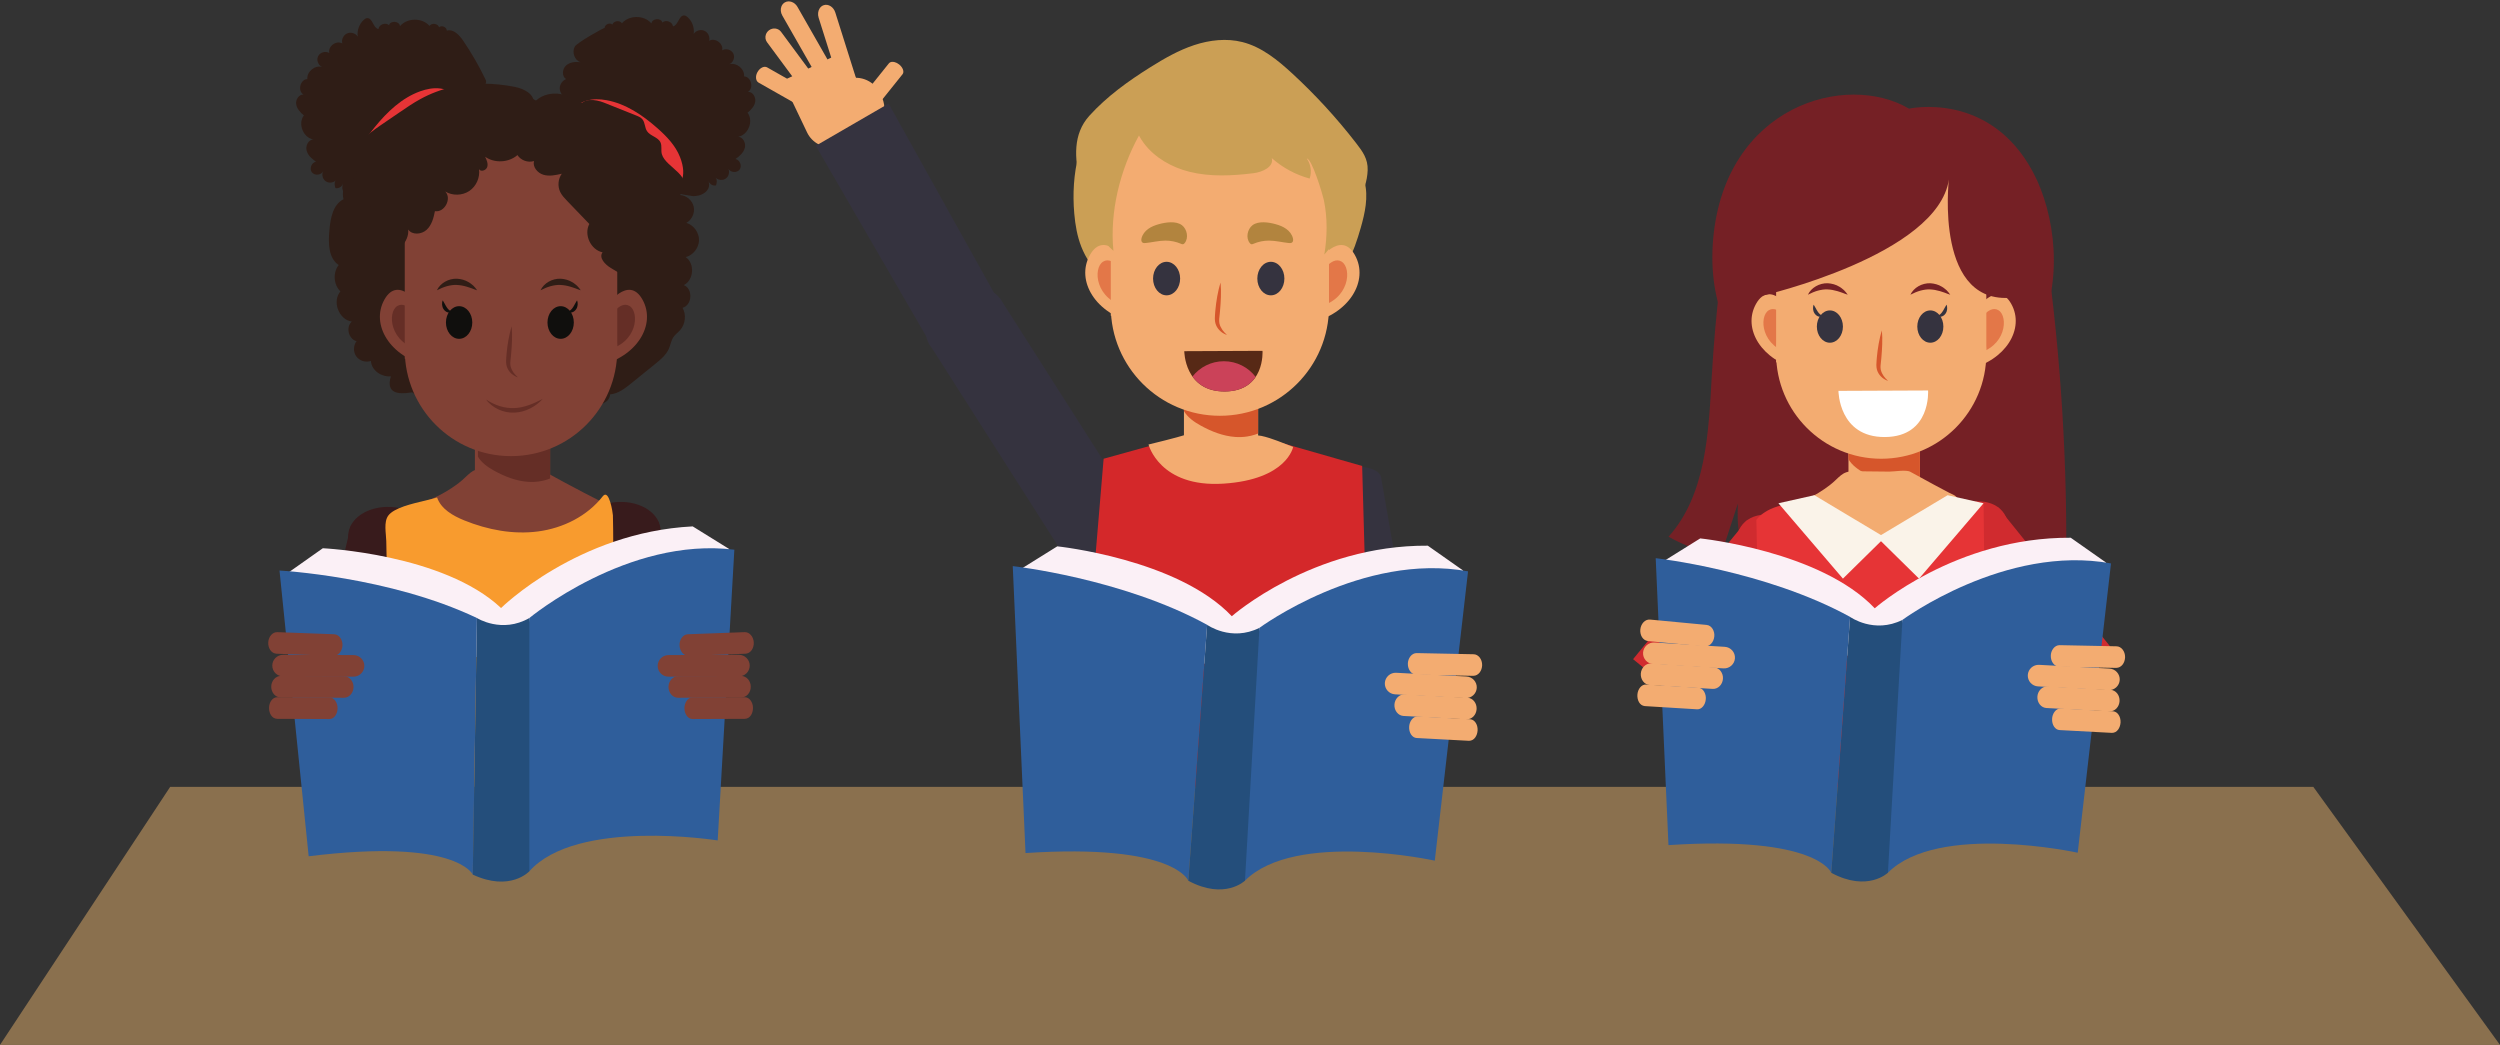 <?xml version="1.0" encoding="UTF-8"?><svg xmlns="http://www.w3.org/2000/svg" xmlns:xlink="http://www.w3.org/1999/xlink" height="1579.0" preserveAspectRatio="xMidYMid meet" version="1.0" viewBox="0.0 -2.1 3777.9 1579.0" width="3777.9" zoomAndPan="magnify"><rect x="0.0" y="-2.1" width="3777.9" height="1579.0" fill="#333333" stroke="none"/><defs><clipPath id="a"><path d="M 0 1186 L 3777.879 1186 L 3777.879 1576.941 L 0 1576.941 Z M 0 1186"/></clipPath></defs><g><g><path d="M 507.387 270.512 C 503.418 274.441 496.559 274.98 492.027 271.711 C 487.496 268.449 485.828 261.77 488.297 256.762 C 485.188 262.84 475.289 263.66 471.223 258.18 C 467.152 252.699 470.797 243.469 477.508 242.238 C 471.344 238.031 465.254 232.73 463.359 225.5 C 461.469 218.281 465.863 209.102 473.316 208.609 C 458 205.852 449.773 184.648 459.219 172.281 C 453.805 167.852 448.613 162.32 447.574 155.398 C 446.535 148.48 451.629 140.391 458.613 140.762 C 449.301 135.371 453.641 117.82 464.398 117.398 C 463.496 106.129 475.844 95.969 486.723 99.02 C 480.723 96.48 477.82 88.43 480.82 82.641 C 483.82 76.859 492.074 74.59 497.613 78.031 C 495.102 67.969 508.387 58.211 517.23 63.609 C 515.66 57.719 518.891 50.93 524.449 48.43 C 530.012 45.941 537.234 48.039 540.586 53.129 C 539.328 44.059 542.715 34.461 549.391 28.191 C 550.875 26.801 552.629 25.512 554.656 25.309 C 563.012 24.488 563.688 40.102 571.906 41.789 C 572.668 34.789 582.84 31.102 587.914 35.988 C 589.969 28.461 603.684 29.609 604.445 37.379 C 615.371 24.551 637.902 24.371 649.031 37.02 C 652.449 32.051 661.59 33.32 663.523 39.031 C 667.555 35.559 675.086 38.879 675.238 44.199 C 685.16 41.352 694.051 50.75 699.855 59.289 C 712.348 77.641 723.492 96.91 733.168 116.898 C 733.988 118.59 734.824 120.422 734.566 122.289 C 733.543 129.648 721.996 125.68 714.883 127.828 C 718.234 134.078 721.68 140.73 721.398 147.82 C 721.121 154.91 715.551 162.309 708.469 161.859 C 709.73 165.121 710.988 168.379 712.25 171.629 C 707.141 191.73 683.055 204.641 663.488 197.762 C 661.602 208.109 655.25 217.559 646.383 223.219 C 641.738 226.18 636.055 228.57 633.984 233.672 C 632.902 236.34 632.797 239.738 630.406 241.352 C 627.918 243.02 624.617 241.66 621.629 241.398 C 603.512 239.809 601.246 269.879 583.289 271.25 C 583.781 277.949 585.199 284.641 585.531 291.32 C 570.777 292.371 557.82 296.129 543.305 298.109 C 530.906 299.801 512.66 291.012 518.367 275.398 C 516.277 280.371 512.129 283.012 506.887 282.16 C 505.758 279.352 504.816 273.051 507.387 270.512" fill="#2f1d16"/></g><g><path d="M 539.602 239.012 C 543.48 220.578 554.527 204.52 566.41 189.91 C 585.02 167.051 607.234 145.801 634.977 135.852 C 644.645 132.371 655.023 130.34 665.219 131.621 C 688.344 134.52 706.992 155.102 711.254 178.012 C 715.512 200.93 707.012 224.988 692.215 243 C 677.414 261 656.898 273.52 635.445 282.629 C 595.051 299.77 526.227 302.5 539.602 239.012" fill="#e63436"/></g><g><path d="M 1081.5 266.469 C 1085.469 270.398 1092.328 270.93 1096.859 267.672 C 1101.391 264.41 1103.059 257.73 1100.59 252.719 C 1103.711 258.801 1113.602 259.621 1117.672 254.141 C 1121.738 248.66 1118.09 239.422 1111.379 238.199 C 1117.551 233.98 1123.641 228.68 1125.531 221.461 C 1127.422 214.23 1123.031 205.051 1115.57 204.559 C 1130.891 201.809 1139.121 180.602 1129.672 168.238 C 1135.09 163.801 1140.281 158.281 1141.32 151.359 C 1142.352 144.441 1137.262 136.352 1130.281 136.719 C 1139.59 131.328 1135.25 113.781 1124.488 113.352 C 1125.398 102.09 1113.051 91.93 1102.172 94.98 C 1108.172 92.441 1111.07 84.391 1108.07 78.602 C 1105.07 72.809 1096.82 70.539 1091.281 73.98 C 1093.789 63.93 1080.512 54.16 1071.66 59.57 C 1073.23 53.68 1070 46.891 1064.441 44.391 C 1058.879 41.898 1051.66 44 1048.301 49.09 C 1049.559 40.02 1046.18 30.422 1039.5 24.148 C 1038.02 22.75 1036.262 21.469 1034.23 21.27 C 1025.879 20.449 1025.199 36.059 1016.98 37.75 C 1016.219 30.738 1006.051 27.059 1000.98 31.949 C 998.922 24.41 985.211 25.57 984.445 33.34 C 973.523 20.512 950.988 20.328 939.859 32.98 C 936.441 28.012 927.301 29.27 925.367 34.988 C 921.34 31.512 913.812 34.828 913.652 40.148 C 913.688 39.012 871.52 62.5 868.461 68.48 C 864.121 76.961 868.23 89.172 877.355 91.922 C 869.586 90.852 860.926 91.719 855.199 97.09 C 849.477 102.449 848.816 113.289 855.453 117.469 C 849.914 119.59 845.934 125.27 845.84 131.199 C 845.742 137.129 849.539 142.941 855.008 145.23 C 848.816 149.98 843.441 156.352 841.836 163.98 C 840.23 171.621 843.277 180.551 850.242 184.059 C 853.273 185.59 856.973 186.148 859.164 188.75 C 861.891 191.98 861.055 196.809 862.09 200.91 C 863.609 206.941 869.387 211.199 875.473 212.5 C 881.555 213.789 887.895 212.602 893.863 210.852 C 896.289 210.141 898.824 209.328 901.297 209.879 C 906.441 211 909.629 216.719 914.594 218.52 C 922.004 221.211 928.98 218.328 936.137 219.898 C 953.012 223.578 946.387 229.539 958.523 237.199 C 967.914 243.121 974.492 238.82 984.496 248.281 C 991.641 255.031 993.906 266.309 1005.602 267.211 C 1005.109 273.91 1003.691 280.602 1003.359 287.281 C 1018.109 288.328 1031.07 292.09 1045.59 294.07 C 1057.98 295.762 1076.23 286.969 1070.52 271.352 C 1072.609 276.328 1076.762 278.969 1082.012 278.121 C 1083.129 275.301 1084.07 269.012 1081.5 266.469" fill="#2f1d16"/></g><g><path d="M 1027.621 235.289 C 1020.75 217.762 1007.199 203.73 993.062 191.301 C 970.934 171.828 945.512 154.539 916.508 149.301 C 906.398 147.48 895.824 147.18 885.98 150.129 C 863.656 156.809 848.664 180.199 848.246 203.5 C 847.832 226.801 860.195 249.129 877.766 264.441 C 895.332 279.75 917.637 288.711 940.301 294.141 C 982.973 304.379 1051.301 295.699 1027.621 235.289" fill="#e63436"/></g><g><path d="M 560.453 543.32 C 552.699 546.109 543.262 543.191 538.43 536.512 C 533.598 529.84 533.777 519.961 538.855 513.469 C 526.676 510.551 522.172 492.039 531.645 483.852 C 512.016 481.078 501.52 453.281 514.41 438.219 C 503.965 428.051 502.785 409.82 511.844 398.398 C 496.113 387.879 496.051 365.211 497.703 346.359 C 499.289 328.281 502.852 307.121 519.062 298.949 C 516.543 288.34 519.297 276.609 526.273 268.23 C 529.461 264.398 533.566 261.059 535.141 256.328 C 536.75 251.488 535.355 246.23 535.09 241.141 C 533.898 218.078 555.148 200.891 574.211 187.859 C 584.254 181 594.297 174.141 604.336 167.281 C 614.332 160.449 624.344 153.609 634.953 147.781 C 650.297 139.34 666.832 133.07 683.91 129.199 C 714.652 122.238 746.848 123.148 777.789 129.148 C 791.535 131.809 808.484 140.281 806.098 154.078 C 823.141 132.238 862.629 135.141 876.301 159.23 C 879.82 145.68 899.629 147.781 912.625 152.961 C 917.629 154.961 922.633 156.961 927.637 158.961 C 938.824 163.422 950.012 167.891 961.199 172.359 C 964.707 173.762 968.367 175.27 970.777 178.18 C 974.883 183.129 974.191 190.66 977.715 196.051 C 982.656 203.59 994.441 204.949 998.156 213.172 C 1000.621 218.609 998.523 225.109 1000.16 230.859 C 1006.219 252.148 1051.379 263.699 1027.73 292.609 C 1037.352 293.199 1046.148 300.68 1048.27 310.078 C 1050.391 319.488 1045.66 330.02 1037.219 334.68 C 1048.352 338.039 1056.559 349.32 1056.328 360.941 C 1056.102 372.559 1047.461 383.512 1036.211 386.43 C 1050.289 396.051 1048.57 421.148 1033.309 428.762 C 1047.52 434.09 1046.148 459.262 1031.441 463 C 1037.301 473.48 1035.82 487.57 1027.922 496.602 C 1024.629 500.352 1020.391 503.27 1017.609 507.398 C 1014.16 512.531 1013.32 518.93 1010.879 524.609 C 1006.738 534.281 998.266 541.281 990.09 547.898 C 978.059 557.641 966.031 567.379 954 577.121 C 944.5 584.812 934.199 592.84 922.02 593.852 C 921.402 607.348 901.926 613.781 891.207 605.559 C 880.488 597.336 879.312 580.719 885.387 568.648 C 868.547 552.98 877.762 525.648 851.254 519.289 C 843.578 517.449 835.562 519.68 828.07 522.16 C 776.809 539.078 729.152 567.23 675.348 575.98 C 660.203 578.441 575.363 616.523 590.688 566.621 C 576.645 567.77 561.684 558.301 560.453 543.32" fill="#2f1d16"/></g><g><path d="M 579.336 1069.738 C 576.266 1094.879 560.438 1114.031 537.121 1111.191 C 513.801 1108.34 497.387 1085.648 500.457 1060.5 C 503.523 1035.359 524.918 1017.281 548.234 1020.129 C 571.555 1022.969 582.406 1044.59 579.336 1069.738" fill="#814135"/></g><g><path d="M 641.277 828.004 C 637.945 855.309 614.719 874.934 589.398 871.844 C 564.078 868.754 546.258 844.113 549.59 816.812 C 552.922 789.508 576.148 769.883 601.469 772.973 C 626.785 776.062 644.609 800.699 641.277 828.004" fill="#814135"/></g><g><path d="M 576.121 1081.352 L 499.508 1071.781 L 547.914 812.891 L 641.645 828.512 L 576.121 1081.352" fill="#814135"/></g><g><path d="M 958.496 1069.738 C 961.562 1094.879 977.391 1114.031 1000.711 1111.191 C 1024.031 1108.34 1040.441 1085.648 1037.379 1060.5 C 1034.309 1035.359 1012.91 1017.281 989.594 1020.129 C 966.277 1022.969 955.426 1044.59 958.496 1069.738" fill="#814135"/></g><g><path d="M 896.555 828.004 C 899.887 855.309 923.113 874.934 948.434 871.844 C 973.754 868.754 991.574 844.113 988.242 816.812 C 984.91 789.508 961.684 769.883 936.363 772.973 C 911.043 776.062 893.223 800.699 896.555 828.004" fill="#814135"/></g><g><path d="M 961.711 1081.352 L 1038.32 1071.781 L 989.918 812.891 L 896.184 828.512 L 961.711 1081.352" fill="#814135"/></g><g><path d="M 852.633 726.727 C 835.039 717.297 820.773 709.469 816.816 707.188 C 810.441 703.52 791.668 706.914 784.496 706.836 C 766.438 706.645 748.375 706.453 730.316 706.254 C 711.66 706.051 708.68 715.992 693.285 727.762 C 678.008 739.445 660.977 748.824 642.945 755.523 C 628.371 760.938 603.695 761.695 592.68 773.332 C 582.352 784.238 589.039 794.566 589.984 807.145 C 591.234 823.715 592.207 840.211 594.402 856.703 C 595.066 861.707 595.93 867.008 599.246 870.812 C 602.012 873.988 606.082 875.652 610.016 877.152 C 709.543 915.188 821.621 919.496 923.777 889.219 C 926.062 888.539 928.465 887.77 930.055 885.992 C 931.734 884.117 932.188 881.473 932.512 878.973 C 937.199 842.855 929.387 804.598 942.879 770.766 C 941.719 773.672 889.766 746.629 852.633 726.727" fill="#814135"/></g><g><path d="M 674.219 619.809 C 674.219 619.809 497.32 553.34 515.547 350.711 C 533.77 148.078 718.176 95.539 814.664 152.371 C 814.664 152.371 937.957 124.488 1004.43 249.93 C 1070.898 375.371 1062.32 665.906 674.219 619.809" fill="#2f1d16"/></g><g><path d="M 826.785 799.84 L 717.637 799.84 L 717.637 637.184 L 826.785 637.184 L 826.785 799.84" fill="#814135"/></g><g><path d="M 831.344 799.84 L 722.191 799.84 L 722.191 637.184 L 831.344 637.184 L 831.344 799.84" fill="#814135"/></g><g><path d="M 831.344 643.531 C 828.652 641.254 825.828 639.137 822.898 637.184 L 730.441 637.184 C 727.121 641.344 724.301 646.348 722.191 651.66 L 722.191 687.887 C 727.547 697.227 737.273 703.973 746.91 709.293 C 762.691 718.008 779.91 724.77 797.895 726.016 C 809.215 726.797 820.887 725.199 831.344 720.926 L 831.344 643.531" fill="#652e26"/></g><g><path d="M 970.781 450.461 C 949.301 412.379 916.102 460.879 916.102 460.879 L 905.359 550.199 C 961.992 537.641 992.266 488.551 970.781 450.461" fill="#814135"/></g><g><path d="M 919.031 481.219 C 919.031 481.219 935.629 450.949 951.254 460.23 C 966.875 469.5 963.461 517.352 915.613 527.109 L 919.031 481.219" fill="#652e26"/></g><g><path d="M 581.012 450.461 C 602.492 412.379 635.691 460.879 635.691 460.879 L 646.434 550.199 C 589.801 537.641 559.531 488.551 581.012 450.461" fill="#814135"/></g><g><path d="M 632.762 481.219 C 632.762 481.219 616.164 450.949 600.539 460.23 C 584.918 469.5 588.336 517.352 636.18 527.109 L 632.762 481.219" fill="#652e26"/></g><g><path d="M 932.777 349.18 C 932.777 437.852 860.891 509.738 772.211 509.738 C 683.535 509.738 611.645 437.852 611.645 349.18 C 611.645 260.5 683.535 188.609 772.211 188.609 C 860.891 188.609 932.777 260.5 932.777 349.18" fill="#814135"/></g><g><path d="M 932.777 526.602 C 932.777 615.281 860.891 687.172 772.211 687.172 C 683.535 687.172 611.645 615.281 611.645 526.602 C 611.645 437.93 683.535 366.039 772.211 366.039 C 860.891 366.039 932.777 437.93 932.777 526.602" fill="#814135"/></g><g><path d="M 932.777 539.961 L 611.645 539.961 L 611.645 343.672 L 932.777 343.672 L 932.777 539.961" fill="#814135"/></g><g><path d="M 713.711 485.25 C 713.711 498.871 704.793 509.922 693.793 509.922 C 682.793 509.922 673.875 498.871 673.875 485.25 C 673.875 471.621 682.793 460.578 693.793 460.578 C 704.793 460.578 713.711 471.621 713.711 485.25" fill="#100f0d"/></g><g><path d="M 683.531 469.391 C 681.43 470.699 678.715 470.68 676.277 469.859 C 673.754 469.09 671.766 467.211 670.367 465.191 C 668.996 463.109 668.266 460.82 668.07 458.52 C 667.922 456.219 668.121 453.961 669.051 451.77 C 671.664 455.73 673.043 459.328 675.09 462.211 C 677 465.16 679.125 467.441 683.531 469.391" fill="#100f0d"/></g><g><path d="M 827.316 485.25 C 827.316 498.871 836.234 509.922 847.234 509.922 C 858.23 509.922 867.148 498.871 867.148 485.25 C 867.148 471.621 858.23 460.578 847.234 460.578 C 836.234 460.578 827.316 471.621 827.316 485.25" fill="#100f0d"/></g><g><path d="M 857.492 469.391 C 859.598 470.699 862.312 470.68 864.75 469.859 C 867.273 469.09 869.262 467.211 870.66 465.191 C 872.031 463.109 872.762 460.82 872.957 458.52 C 873.105 456.219 872.902 453.961 871.977 451.77 C 869.363 455.73 867.984 459.328 865.938 462.211 C 864.027 465.16 861.898 467.441 857.492 469.391" fill="#100f0d"/></g><g><path d="M 773.238 491.102 C 773.902 498.141 773.906 505.09 773.723 512.02 C 773.52 518.949 773.062 525.852 772.438 532.719 L 771.938 537.859 L 771.398 542.98 L 771.25 544.262 L 771.195 545.391 C 771.172 546.129 771.059 546.891 771.148 547.629 C 771.219 548.371 771.168 549.129 771.348 549.859 L 771.527 550.98 C 771.562 551.172 771.582 551.359 771.621 551.539 L 771.781 552.09 C 773.285 558.031 777.398 563.57 782.672 568.191 C 780.961 567.699 779.328 566.949 777.762 566.059 C 776.957 565.648 776.23 565.121 775.461 564.629 C 774.742 564.078 773.984 563.551 773.305 562.93 C 770.527 560.531 768.145 557.461 766.633 553.871 C 765.879 552.078 765.328 550.18 765.066 548.23 C 764.859 547.25 764.859 546.27 764.828 545.289 L 764.797 543.82 L 764.84 542.512 C 764.898 540.762 765.023 539.02 765.117 537.281 L 765.535 532.09 C 766.176 525.172 767.105 518.301 768.324 511.461 C 769.574 504.629 771.051 497.82 773.238 491.102" fill="#652e26"/></g><g><path d="M 734.609 601.684 C 737.902 603.91 741.289 605.801 744.746 607.465 C 748.191 609.137 751.727 610.52 755.305 611.625 C 762.461 613.836 769.832 614.859 777.188 614.535 C 778.109 614.551 779.023 614.414 779.945 614.359 L 781.32 614.254 L 782.695 614.062 C 783.609 613.934 784.531 613.859 785.441 613.688 C 786.352 613.512 787.258 613.324 788.176 613.172 C 791.805 612.379 795.438 611.43 798.996 610.137 C 806.16 607.668 813.121 604.301 820.211 600.688 C 814.871 606.598 808.379 611.484 801.129 615.152 C 797.531 617.043 793.656 618.43 789.703 619.562 C 785.73 620.656 781.609 621.242 777.469 621.457 C 769.172 621.828 760.789 620.117 753.348 616.688 C 749.629 614.961 746.113 612.852 742.945 610.336 C 741.352 609.086 739.848 607.738 738.445 606.297 C 737.047 604.859 735.715 603.352 734.609 601.684" fill="#652e26"/></g><g><path d="M 660.191 436.59 C 665.242 425.73 677.82 418.672 690.555 419.059 C 696.855 419.461 703.047 421.129 708.227 424.352 C 710.91 425.762 713.129 427.891 715.43 429.711 C 717.48 431.898 719.426 434.129 721.066 436.59 C 718.117 435.781 715.547 434.641 712.949 433.648 C 710.262 432.871 707.793 431.77 705.234 431.109 C 700.168 429.602 695.203 428.73 690.273 428.52 C 685.328 428.219 680.422 429.07 675.426 430.371 C 670.43 431.77 665.465 433.879 660.191 436.59" fill="#2f1d16"/></g><g><path d="M 816.797 436.59 C 821.848 425.73 834.426 418.672 847.156 419.059 C 853.461 419.461 859.648 421.129 864.832 424.352 C 867.516 425.762 869.73 427.891 872.035 429.711 C 874.086 431.898 876.031 434.129 877.672 436.59 C 874.723 435.781 872.152 434.641 869.555 433.648 C 866.867 432.871 864.395 431.77 861.84 431.109 C 856.773 429.602 851.805 428.73 846.879 428.52 C 841.93 428.219 837.027 429.07 832.031 430.371 C 827.031 431.77 822.07 433.879 816.797 436.59" fill="#2f1d16"/></g><g><path d="M 867.902 812.672 C 871.117 839.035 902.887 856.855 938.859 852.469 C 974.836 848.086 1001.398 823.16 998.184 796.793 C 994.969 770.43 963.199 752.609 927.227 756.996 C 891.25 761.379 864.691 786.309 867.902 812.672" fill="#381b1c"/></g><g><path d="M 915.402 1074.699 L 1055 1041.969 L 994.156 784.098 L 867.355 813.188 L 915.402 1074.699" fill="#381b1c"/></g><g><path d="M 656.609 820.211 C 653.395 846.574 621.625 864.395 585.652 860.008 C 549.676 855.625 523.117 830.695 526.328 804.332 C 529.543 777.969 561.312 760.148 597.285 764.535 C 633.262 768.918 659.82 793.844 656.609 820.211" fill="#381b1c"/></g><g><path d="M 609.105 1082.238 L 469.516 1049.512 L 530.355 791.637 L 657.156 820.727 L 609.105 1082.238" fill="#381b1c"/></g><g><path d="M 643.188 754.211 C 649.977 752.594 656.047 751.121 660.492 749.641 C 666.523 767.195 684.559 777.406 701.773 784.363 C 736.992 798.598 775.582 805.969 813.242 800.977 C 850.898 795.984 887.488 777.836 910.848 747.879 C 920.547 735.441 926.109 773.539 926.207 776.547 C 926.668 791.047 926.547 805.594 926.715 820.102 C 926.969 841.934 927.223 863.77 927.48 885.602 L 913.211 1060.109 L 974.578 1264.078 C 974.578 1264.078 750.695 1376.898 540.652 1269.25 L 588.461 1052.91 C 587.508 1005.07 586.551 957.23 585.594 909.395 C 584.973 878.102 584.402 846.805 583.723 815.512 C 583.469 804.02 579.57 786.797 586.746 777.051 C 595.387 765.32 622.598 759.109 643.188 754.211" fill="#f89b2e"/></g><g><path d="M 616.809 344.75 C 622.805 353.371 636.859 352.34 644.613 345.262 C 652.363 338.172 655.266 327.32 657.238 317.012 C 671.805 319.488 683.148 297.879 672.836 287.289 C 683.719 293.91 698.418 293.629 709.043 286.602 C 719.664 279.57 725.668 266.148 723.828 253.539 C 726.617 258.172 734.645 255.41 736.277 250.262 C 737.91 245.102 735.465 239.641 733.078 234.789 C 747.457 244.879 768.672 243.789 781.938 232.262 C 787.094 240.27 797.875 244.148 806.949 241.262 C 804.605 250.289 812.383 259.43 821.336 262.039 C 830.289 264.66 839.863 262.539 848.945 260.422 C 843.305 268.309 842.367 279.32 846.594 288.051 C 849.078 293.18 853.094 297.379 857.043 301.488 C 868.215 313.109 879.391 324.738 890.562 336.359 C 881.98 352.48 892.691 375.441 910.559 379.219 C 904.477 387.32 914.387 397.68 923.07 402.898 C 929.68 406.859 936.285 410.828 942.891 414.801 C 947.176 417.379 952.164 420.051 956.93 418.531 C 962.191 416.852 964.613 410.91 966.215 405.621 C 982.273 352.559 981.605 291.559 950.891 245.422 C 937.68 225.57 919.543 209.34 899.602 196.289 C 849.422 163.441 786.406 150.43 727.52 161.781 C 668.629 173.129 614.645 208.941 582.195 259.379 C 569.941 278.422 560.586 299.809 558.613 322.359 C 557.18 338.77 559.125 373.98 578.652 380.262 C 597.695 386.379 619.184 362.711 616.809 344.75" fill="#2f1d16"/></g><g><path d="M 1901.215 734.035 L 1789.125 734.035 L 1789.125 567.008 L 1901.215 567.008 L 1901.215 734.035" fill="#f3ac71"/></g><g><path d="M 1901.215 573.527 C 1898.453 571.188 1895.559 569.016 1892.539 567.008 L 1797.594 567.008 C 1794.199 571.277 1791.297 576.418 1789.125 581.875 L 1789.125 619.074 C 1794.633 628.664 1804.617 635.59 1814.52 641.055 C 1830.719 650.004 1848.402 656.949 1866.867 658.227 C 1878.484 659.031 1890.473 657.391 1901.215 653 L 1901.215 573.527" fill="#d6562b"/></g><g><path d="M 2122.965 926.301 C 2125.391 940.195 2099.324 956.363 2064.73 962.41 C 2030.125 968.461 2000.121 962.102 1997.684 948.207 C 1995.258 934.312 2021.336 918.145 2055.93 912.098 C 2090.523 906.047 2120.527 912.406 2122.965 926.301" fill="#35333f"/></g><g><path d="M 2086.965 719.07 C 2089.398 732.961 2063.328 749.129 2028.73 755.18 C 1994.145 761.227 1964.125 754.867 1961.703 740.973 C 1959.266 727.082 1985.34 710.914 2019.938 704.863 C 2054.531 698.816 2084.543 705.176 2086.965 719.07" fill="#35333f"/></g><g><path d="M 2086.969 719.066 L 1961.699 740.973 L 1998.164 949.473 L 2123.434 927.566 L 2086.969 719.066" fill="#35333f"/></g><g><path d="M 1511.91 450.328 C 1498.18 428.781 1463.039 426.602 1433.422 445.469 C 1403.801 464.34 1390.922 497.102 1404.648 518.66 C 1418.379 540.211 1453.52 542.391 1483.141 523.52 C 1512.762 504.648 1525.641 471.879 1511.91 450.328" fill="#35333f"/></g><g><path d="M 1716.875 771.602 C 1703.148 750.051 1668.004 747.875 1638.383 766.742 C 1608.762 785.613 1595.891 818.379 1609.621 839.934 C 1623.348 861.484 1658.492 863.66 1688.113 844.793 C 1717.727 825.926 1730.605 793.156 1716.875 771.602" fill="#35333f"/></g><g><path d="M 1716.863 771.609 L 1609.605 839.938 L 1403.551 516.5 L 1510.809 448.172 L 1716.863 771.609" fill="#35333f"/></g><g><path d="M 1623.402 320.77 C 1624.902 337.887 1627.82 355.016 1634.125 370.996 C 1647.625 405.16 1676.082 431.984 1708.648 448.977 C 1741.219 465.965 1777.781 473.91 1814.246 478.309 C 1845.102 482.035 1876.605 483.324 1907.066 477.223 C 1921.82 474.27 1936.172 469.617 1950.344 464.598 C 1968.043 458.328 1985.789 451.32 2000.723 439.938 C 2031.035 416.82 2045.828 378.938 2056.27 342.266 C 2062.703 319.68 2068.031 295.664 2062.156 272.926 C 2056.84 252.387 2042.883 235.168 2027.559 220.527 C 1973.777 169.168 1898.984 142.312 1824.637 140.93 C 1795.492 140.395 1766.391 143.363 1737.273 144.328 C 1718.773 144.938 1698.855 144.645 1681.219 151.191 C 1649.297 163.016 1637.348 202.234 1629.824 232.188 C 1622.566 261.039 1620.816 291.184 1623.402 320.77" fill="#cb9f55"/></g><g><path d="M 2047.352 383.137 C 2025.297 344.031 1991.211 393.832 1991.211 393.832 L 1980.176 485.551 C 2038.324 472.652 2069.414 422.242 2047.352 383.137" fill="#f3ac71"/></g><g><path d="M 1994.207 414.727 C 1994.207 414.727 2011.242 383.645 2027.289 393.168 C 2043.336 402.695 2039.824 451.824 1990.699 461.852 L 1994.207 414.727" fill="#e37748"/></g><g><path d="M 1647.105 383.133 C 1669.168 344.031 1703.254 393.828 1703.254 393.828 L 1714.289 485.551 C 1656.129 472.656 1625.051 422.234 1647.105 383.133" fill="#f3ac71"/></g><g><path d="M 1700.246 414.715 C 1700.246 414.715 1683.207 383.641 1667.152 393.164 C 1651.117 402.684 1654.629 451.824 1703.758 461.848 L 1700.246 414.715" fill="#e37748"/></g><g><path d="M 2008.324 279.133 C 2008.324 370.188 1934.508 444.008 1843.445 444.008 C 1752.379 444.008 1678.562 370.188 1678.562 279.133 C 1678.562 188.066 1752.379 114.238 1843.445 114.238 C 1934.508 114.238 2008.324 188.066 2008.324 279.133" fill="#f3ac71"/></g><g><path d="M 2008.324 461.328 C 2008.324 552.387 1934.508 626.207 1843.445 626.207 C 1752.379 626.207 1678.562 552.387 1678.562 461.328 C 1678.562 370.266 1752.379 296.441 1843.445 296.441 C 1934.508 296.441 2008.324 370.266 2008.324 461.328" fill="#f3ac71"/></g><g><path d="M 2008.324 475.039 L 1678.562 475.039 L 1678.562 273.477 L 2008.324 273.477 L 2008.324 475.039" fill="#f3ac71"/></g><g><path d="M 1783.367 418.855 C 1783.367 432.852 1774.211 444.195 1762.906 444.195 C 1751.617 444.195 1742.457 432.852 1742.457 418.855 C 1742.457 404.875 1751.617 393.527 1762.906 393.527 C 1774.211 393.527 1783.367 404.875 1783.367 418.855" fill="#35333f"/></g><g><path d="M 1900.02 418.863 C 1900.02 432.852 1909.176 444.195 1920.477 444.195 C 1931.766 444.195 1940.922 432.852 1940.922 418.863 C 1940.922 404.871 1931.766 393.531 1920.477 393.531 C 1909.176 393.531 1900.02 404.871 1900.02 418.863" fill="#35333f"/></g><g><path d="M 1844.492 424.871 C 1845.176 432.094 1845.176 439.238 1844.984 446.359 C 1844.777 453.473 1844.301 460.555 1843.664 467.609 L 1843.152 472.891 L 1842.594 478.152 L 1842.445 479.461 L 1842.391 480.617 C 1842.367 481.383 1842.254 482.156 1842.344 482.918 C 1842.41 483.676 1842.367 484.465 1842.547 485.215 L 1842.73 486.363 C 1842.766 486.555 1842.789 486.75 1842.832 486.941 L 1842.992 487.504 C 1844.539 493.594 1848.758 499.289 1854.176 504.031 C 1852.41 503.535 1850.738 502.758 1849.133 501.852 C 1848.305 501.426 1847.566 500.883 1846.77 500.375 C 1846.027 499.809 1845.254 499.27 1844.551 498.637 C 1841.707 496.168 1839.262 493.016 1837.703 489.332 C 1836.93 487.492 1836.359 485.535 1836.098 483.531 C 1835.883 482.535 1835.883 481.527 1835.859 480.516 L 1835.824 479.008 L 1835.859 477.66 C 1835.93 475.863 1836.055 474.082 1836.156 472.297 L 1836.586 466.961 C 1837.234 459.859 1838.191 452.805 1839.441 445.781 C 1840.727 438.762 1842.242 431.777 1844.492 424.871" fill="#d6562b"/></g><g><path d="M 1790.25 365.215 C 1789.598 366.02 1788.793 366.812 1787.77 367 C 1786.723 367.211 1785.664 366.746 1784.684 366.316 C 1777.297 363.121 1769.23 361.469 1761.184 361.488 C 1751.188 361.523 1741.379 364.102 1731.426 365.137 C 1729.629 365.324 1727.625 365.414 1726.234 364.254 C 1724.504 362.844 1724.492 360.211 1725 358.039 C 1726.355 352.273 1730.27 347.324 1735.062 343.844 C 1739.867 340.371 1745.5 338.234 1751.211 336.645 C 1761.219 333.867 1777.102 331.324 1786.148 338.242 C 1793.898 344.184 1796.555 357.465 1790.25 365.215" fill="#b2843e"/></g><g><path d="M 1888.602 365.215 C 1889.262 366.031 1890.062 366.812 1891.082 367.016 C 1892.137 367.207 1893.18 366.75 1894.164 366.32 C 1901.562 363.129 1909.621 361.477 1917.676 361.5 C 1927.676 361.523 1937.473 364.102 1947.422 365.145 C 1949.223 365.336 1951.223 365.422 1952.629 364.27 C 1954.34 362.855 1954.355 360.219 1953.852 358.047 C 1952.508 352.281 1948.586 347.328 1943.777 343.852 C 1938.996 340.375 1933.348 338.238 1927.629 336.656 C 1917.629 333.875 1901.742 331.332 1892.715 338.25 C 1884.969 344.188 1882.305 357.473 1888.602 365.215" fill="#b2843e"/></g><g><path d="M 1789.629 528.586 L 1907.859 528.07 C 1907.859 528.07 1912.07 589.094 1850.945 589.488 C 1789.816 589.879 1789.629 528.586 1789.629 528.586" fill="#572916"/></g><g><path d="M 1849.508 543.777 C 1830.219 543.777 1813.059 552.812 1801.988 566.871 C 1810.695 579.172 1825.562 589.648 1850.949 589.484 C 1875.535 589.328 1889.543 579.359 1897.516 567.5 C 1886.469 553.082 1869.074 543.777 1849.508 543.777" fill="#cb4259"/></g><g><path d="M 1728.641 214.43 C 1745.066 236.32 1770.812 250.867 1797.625 257.539 C 1828.977 265.34 1861.887 263.574 1893.961 259.68 C 1907.586 258.031 1925.402 250.117 1921.879 236.852 C 1938.238 251.363 1958 262.016 1979.09 267.723 C 1982.555 257.727 1980.902 246.125 1974.805 237.484 C 1982.516 237.484 1998.773 291.883 2000.473 299.91 C 2006.195 326.988 2005.789 355.309 2001.246 382.523 C 2022.566 358.695 2040.273 331.633 2053.562 302.551 C 2060.363 287.648 2066.223 271.59 2066.754 255.051 C 2067.312 237.969 2059.207 226.922 2049.023 213.781 C 2019.918 176.203 1987.664 141.059 1952.699 108.844 C 1930.668 88.539 1906.492 68.816 1877.438 61.461 C 1853.516 55.398 1827.961 58.328 1804.523 66.078 C 1781.086 73.84 1759.473 86.242 1738.547 99.344 C 1705.203 120.246 1672.695 143.52 1646.176 172.855 C 1620.949 200.742 1623.906 237.387 1632.047 272.441 C 1640.812 310.148 1652.355 350.512 1682.551 376.938 C 1676.805 318.09 1692.496 254.746 1721.16 202.695 C 1723.363 206.82 1725.875 210.727 1728.641 214.43" fill="#cb9f55"/></g><g><path d="M 1917.039 661.605 L 1842.652 691.957 L 1780.227 659.895 L 1667.762 691.133 L 1610.906 1367.949 C 1749.227 1454.41 1924.062 1457.109 2064.98 1374.949 L 2076.996 1367.949 L 2058.43 702.082 L 1917.039 661.605" fill="#d4282a"/></g><g><path d="M 1896.156 656.09 C 1876.938 658.094 1859.242 675.512 1838.574 672.762 C 1824.418 670.875 1811.062 660.27 1797.262 663.93 C 1794.648 661.273 1794.191 656.777 1796.184 653.641 C 1784.184 657.219 1772.219 660.547 1760.062 663.559 C 1751.898 665.586 1743.734 667.609 1735.566 669.633 C 1735.566 669.633 1752.398 734.965 1848.789 728.758 C 1945.168 722.547 1954.156 673.246 1954.156 673.246 C 1938.273 667.367 1922.867 660.25 1906.238 656.605 C 1902.824 655.855 1899.465 655.742 1896.156 656.09" fill="#f3ac71"/></g><g><path d="M 1272.262 216.68 L 1320.352 193.699 C 1324.809 191.57 1326.719 186.18 1324.59 181.719 L 1278.102 84.398 C 1275.969 79.941 1270.578 78.031 1266.109 80.16 L 1190.531 116.27 C 1186.059 118.398 1184.16 123.789 1186.289 128.25 L 1219.641 198.078 C 1223.461 206.07 1229.66 212.191 1237 216.012 C 1247.641 221.539 1260.66 222.211 1272.262 216.68" fill="#f3ac71"/></g><g><path d="M 1265.379 219.262 L 1314.75 195.68 C 1326.551 190.051 1334.129 179.012 1335.949 166.922 C 1337.039 159.66 1336.059 152.031 1332.68 144.949 L 1329.48 138.25 C 1319.961 118.309 1295.859 109.789 1275.93 119.32 L 1228.469 141.98 C 1224.012 144.121 1222.102 149.512 1224.23 153.969 L 1253.398 215.031 C 1255.531 219.488 1260.922 221.398 1265.379 219.262" fill="#f3ac71"/></g><g><path d="M 1144.762 106.66 C 1148.352 100.34 1154.871 97.219 1159.27 99.719 L 1211.43 129.328 C 1213.219 130.352 1214.398 132.16 1214.91 134.359 C 1215.66 137.559 1215.031 141.609 1212.91 145.352 C 1209.32 151.66 1202.789 154.781 1198.398 152.281 L 1146.238 122.672 C 1143.559 121.148 1142.262 117.871 1142.48 114.121 C 1142.609 111.711 1143.359 109.121 1144.762 106.66" fill="#f3ac71"/></g><g><path d="M 1162.141 43.609 C 1167.969 39.289 1176.129 40.34 1180.27 45.941 L 1229.391 112.371 C 1231.078 114.648 1231.852 117.359 1231.77 120.051 C 1231.648 123.961 1229.75 127.84 1226.301 130.391 C 1220.469 134.699 1212.301 133.648 1208.172 128.059 L 1159.051 61.629 C 1156.531 58.211 1156.059 53.859 1157.398 50.012 C 1158.262 47.551 1159.859 45.289 1162.141 43.609" fill="#f3ac71"/></g><g><path d="M 1358.801 95.328 C 1364.461 99.871 1366.762 106.488 1363.91 110.051 L 1330.078 152.281 C 1328.91 153.73 1327.059 154.461 1324.891 154.5 C 1321.75 154.559 1317.941 153.18 1314.59 150.5 C 1308.93 145.961 1306.629 139.328 1309.48 135.781 L 1343.32 93.551 C 1345.059 91.379 1348.328 90.828 1351.898 91.762 C 1354.18 92.359 1356.59 93.559 1358.801 95.328" fill="#f3ac71"/></g><g><path d="M 1244.922 5.672 C 1251.84 3.48 1259.641 8.461 1262.25 16.719 L 1293.199 114.801 C 1294.27 118.172 1294.309 121.59 1293.52 124.609 C 1292.359 128.98 1289.461 132.5 1285.359 133.789 C 1278.441 135.98 1270.648 131 1268.039 122.738 L 1237.078 24.672 C 1235.488 19.629 1236.18 14.48 1238.531 10.73 C 1240.039 8.34 1242.219 6.52 1244.922 5.672" fill="#f3ac71"/></g><g><path d="M 1186.039 1.52 C 1192.34 -2.078 1200.898 0.93 1205.051 8.199 L 1254.32 94.512 C 1256.02 97.48 1256.73 100.719 1256.551 103.762 C 1256.281 108.16 1254.141 112.148 1250.41 114.27 C 1244.109 117.871 1235.559 114.871 1231.398 107.59 L 1182.129 21.289 C 1179.602 16.852 1179.27 11.809 1180.82 7.738 C 1181.82 5.129 1183.578 2.93 1186.039 1.52" fill="#f3ac71"/></g><g><path d="M 1519.371 471.309 C 1507.25 450.398 1473.988 447.031 1445.07 463.781 C 1416.148 480.539 1402.531 511.078 1414.648 531.988 C 1426.77 552.898 1460.039 556.27 1488.961 539.512 C 1517.871 522.762 1531.488 492.219 1519.371 471.309" fill="#35333f"/></g><g><path d="M 1519.629 471.922 L 1414.648 531.988 L 1232.789 218.172 L 1342.82 154.41 L 1519.629 471.922" fill="#35333f"/></g><g><path d="M 2620.078 284.133 C 2603.387 377.234 2592.273 471.336 2586.812 565.766 C 2581.867 651.301 2578.574 745.059 2521.469 808.949 C 2545.941 822.879 2572.883 832.461 2600.629 837.129 C 2609.156 811.035 2617.664 784.941 2626.172 758.844 C 2625.004 790.652 2625.941 827.414 2650.738 847.371 C 2663.902 857.965 2681.32 861.395 2698.027 863.918 C 2792.152 878.121 2888.977 874.254 2981.684 852.59 C 2990.289 850.578 2986.934 849.543 2995.559 847.672 C 2998.469 819.906 3000.023 792 3000.25 764.086 C 3009.852 790.289 3017.074 817.363 3021.809 844.867 C 3055.363 841.656 3088.914 838.445 3122.469 835.238 C 3123.406 671.172 3111.738 507.035 3087.629 344.746 C 3083.742 318.645 3079.297 291.887 3065.863 269.176 C 3056.32 253.035 3042.602 239.676 3027.598 228.43 C 2973.387 187.855 2902.027 174.328 2834.809 182.301 C 2767.586 190.273 2704.047 218.23 2646.426 253.754 L 2620.078 284.133" fill="#752025"/></g><g><path d="M 2901.32 802.586 L 2793.348 802.586 L 2793.348 641.691 L 2901.32 641.691 L 2901.32 802.586" fill="#f3ac71"/></g><g><path d="M 2901.32 647.969 C 2898.668 645.715 2895.871 643.625 2892.969 641.691 L 2801.516 641.691 C 2798.223 645.801 2795.43 650.754 2793.348 656.012 L 2793.348 691.844 C 2798.652 701.082 2808.262 707.754 2817.805 713.02 C 2833.414 721.641 2850.449 728.328 2868.246 729.562 C 2879.441 730.336 2890.977 728.754 2901.32 724.527 L 2901.32 647.969" fill="#d6562b"/></g><g><path d="M 2745.906 624.504 C 2745.906 624.504 2570.914 558.75 2588.934 358.309 C 2606.973 157.871 2789.379 105.902 2884.836 162.109 C 2884.836 162.109 3006.789 134.539 3072.539 258.621 C 3138.289 382.703 3129.816 670.105 2745.906 624.504" fill="#752025"/></g><g><path d="M 3039.25 456.988 C 3017.996 419.32 2985.156 467.293 2985.156 467.293 L 2974.527 555.641 C 3030.555 543.219 3060.504 494.656 3039.25 456.988" fill="#f3ac71"/></g><g><path d="M 2988.051 487.414 C 2988.051 487.414 3004.473 457.473 3019.93 466.648 C 3035.387 475.824 3032.016 523.152 2984.68 532.809 L 2988.051 487.414" fill="#e37748"/></g><g><path d="M 2653.707 456.984 C 2674.953 419.316 2707.793 467.289 2707.793 467.289 L 2718.418 555.641 C 2662.398 543.215 2632.461 494.652 2653.707 456.984" fill="#f3ac71"/></g><g><path d="M 2704.906 487.41 C 2704.906 487.41 2688.473 457.469 2673.02 466.641 C 2657.566 475.82 2660.941 523.148 2708.277 532.805 L 2704.906 487.41" fill="#e37748"/></g><g><path d="M 3001.66 356.793 C 3001.66 444.512 2930.543 515.625 2842.832 515.625 C 2755.121 515.625 2684 444.512 2684 356.793 C 2684 269.074 2755.121 197.965 2842.832 197.965 C 2930.543 197.965 3001.66 269.074 3001.66 356.793" fill="#f3ac71"/></g><g><path d="M 3001.66 532.305 C 3001.66 620.023 2930.543 691.137 2842.832 691.137 C 2755.121 691.137 2684 620.023 2684 532.305 C 2684 444.586 2755.121 373.473 2842.832 373.473 C 2930.543 373.473 3001.66 444.586 3001.66 532.305" fill="#f3ac71"/></g><g><path d="M 3001.66 545.516 L 2684 545.516 L 2684 351.348 L 3001.66 351.348 L 3001.66 545.516" fill="#f3ac71"/></g><g><path d="M 2784.953 491.398 C 2784.953 504.875 2776.137 515.801 2765.254 515.801 C 2754.371 515.801 2745.555 504.875 2745.555 491.398 C 2745.555 477.922 2754.371 466.996 2765.254 466.996 C 2776.137 466.996 2784.953 477.922 2784.953 491.398" fill="#35333f"/></g><g><path d="M 2755.109 475.707 C 2753.027 477.012 2750.34 476.988 2747.926 476.172 C 2745.438 475.414 2743.461 473.551 2742.094 471.559 C 2740.723 469.496 2740.012 467.23 2739.812 464.953 C 2739.676 462.684 2739.863 460.449 2740.773 458.277 C 2743.359 462.195 2744.73 465.754 2746.758 468.609 C 2748.652 471.523 2750.746 473.785 2755.109 475.707" fill="#35333f"/></g><g><path d="M 2897.336 491.395 C 2897.336 504.871 2906.164 515.797 2917.047 515.797 C 2927.91 515.797 2936.738 504.871 2936.738 491.395 C 2936.738 477.918 2927.91 466.992 2917.047 466.992 C 2906.164 466.992 2897.336 477.918 2897.336 491.395" fill="#35333f"/></g><g><path d="M 2927.188 475.711 C 2929.262 477.012 2931.953 476.992 2934.355 476.176 C 2936.863 475.418 2938.832 473.551 2940.203 471.559 C 2941.559 469.496 2942.297 467.23 2942.477 464.957 C 2942.621 462.688 2942.426 460.453 2941.52 458.281 C 2938.922 462.195 2937.566 465.754 2935.547 468.609 C 2933.652 471.523 2931.539 473.785 2927.188 475.711" fill="#35333f"/></g><g><path d="M 2843.855 497.184 C 2844.52 504.145 2844.52 511.023 2844.328 517.879 C 2844.117 524.734 2843.68 531.555 2843.051 538.352 L 2842.559 543.438 L 2842.035 548.504 L 2841.875 549.77 L 2841.844 550.879 C 2841.809 551.621 2841.703 552.363 2841.789 553.098 C 2841.859 553.828 2841.809 554.59 2841.98 555.312 L 2842.156 556.418 C 2842.191 556.602 2842.211 556.789 2842.262 556.973 L 2842.418 557.516 C 2843.891 563.383 2847.969 568.867 2853.184 573.434 C 2851.488 572.957 2849.875 572.211 2848.32 571.336 C 2847.531 570.926 2846.812 570.402 2846.043 569.914 C 2845.344 569.371 2844.59 568.852 2843.906 568.238 C 2841.176 565.859 2838.812 562.828 2837.309 559.277 C 2836.574 557.508 2836.031 555.621 2835.77 553.691 C 2835.559 552.73 2835.559 551.758 2835.539 550.785 L 2835.504 549.332 L 2835.539 548.035 C 2835.609 546.305 2835.734 544.586 2835.82 542.867 L 2836.242 537.727 C 2836.871 530.887 2837.781 524.09 2838.988 517.324 C 2840.23 510.566 2841.684 503.832 2843.855 497.184" fill="#d6562b"/></g><g><path d="M 2732.027 443.262 C 2737.012 432.52 2749.465 425.535 2762.055 425.918 C 2768.289 426.32 2774.406 427.973 2779.547 431.156 C 2782.184 432.555 2784.395 434.66 2786.656 436.461 C 2788.691 438.621 2790.613 440.832 2792.238 443.262 C 2789.328 442.461 2786.773 441.332 2784.203 440.352 C 2781.551 439.586 2779.117 438.496 2776.582 437.84 C 2771.562 436.348 2766.645 435.484 2761.781 435.277 C 2756.883 434.984 2752.035 435.82 2747.082 437.109 C 2742.148 438.5 2737.234 440.586 2732.027 443.262" fill="#752025"/></g><g><path d="M 2886.926 443.262 C 2891.938 432.516 2904.375 425.531 2916.977 425.918 C 2923.195 426.316 2929.328 427.973 2934.461 431.156 C 2937.121 432.551 2939.309 434.656 2941.586 436.457 C 2943.609 438.617 2945.527 440.828 2947.152 443.262 C 2944.242 442.457 2941.695 441.328 2939.125 440.348 C 2936.469 439.582 2934.027 438.492 2931.496 437.836 C 2926.488 436.344 2921.57 435.484 2916.688 435.273 C 2911.805 434.984 2906.961 435.82 2902.008 437.109 C 2897.07 438.496 2892.152 440.582 2886.926 443.262" fill="#752025"/></g><g><path d="M 2778.199 588.566 L 2913.648 587.973 C 2913.648 587.973 2918.465 657.883 2848.441 658.332 C 2778.414 658.781 2778.199 588.566 2778.199 588.566" fill="#fff"/></g><g><path d="M 2663.172 444.742 C 2663.172 444.742 2928.121 383.645 2945.094 269.109 C 2945.094 269.109 2921.93 465.953 3047.082 446.863 C 3047.082 446.863 3067.234 294.148 2994.055 235.82 C 2920.875 177.488 2655.738 121.281 2663.172 444.742" fill="#752025"/></g><g><path d="M 2915.457 846.664 C 2930.078 869.609 2967.309 872.043 2998.621 852.094 C 3029.934 832.145 3043.473 797.371 3028.852 774.426 C 3014.23 751.477 2977 749.047 2945.688 768.996 C 2914.375 788.941 2900.84 823.715 2915.457 846.664" fill="#d02b2f"/></g><g><path d="M 3075.129 1067.852 L 3189.684 975.922 L 3019.512 764.473 L 2915.172 847.387 L 3075.129 1067.852" fill="#d02b2f"/></g><g><path d="M 2743.285 867.277 C 2728.445 890.09 2691.184 892.176 2660.066 871.938 C 2628.934 851.703 2615.734 816.805 2630.559 793.992 C 2645.379 771.184 2682.641 769.094 2713.773 789.332 C 2744.891 809.57 2758.105 844.465 2743.285 867.277" fill="#d02b2f"/></g><g><path d="M 2581.547 1086.98 L 2467.852 993.996 L 2639.969 784.129 L 2743.535 868.004 L 2581.547 1086.98" fill="#d02b2f"/></g><g><path d="M 2922.387 730.262 C 2904.977 720.934 2890.867 713.191 2886.945 710.938 C 2880.648 707.305 2862.09 710.664 2854.992 710.59 C 2837.125 710.398 2819.262 710.207 2801.395 710.012 C 2782.949 709.809 2779.988 719.645 2764.758 731.285 C 2754.117 739.43 2742.605 746.441 2730.496 752.191 C 2727.699 753.523 2724.848 754.789 2721.98 755.984 C 2720.656 756.535 2716.805 757.398 2715.68 758.473 C 2714.809 759.316 2714.992 759.168 2714.535 760.41 C 2712.883 764.965 2714.684 772.922 2715.5 777.559 C 2717.496 788.93 2722.016 799.801 2728.117 809.574 C 2754.898 852.445 2812.363 871.688 2860.984 857.855 C 2895.316 848.094 2924.113 823.426 2941.977 792.863 C 2948.73 781.309 2954.469 768.523 2957.52 755.449 C 2959.445 747.297 2951.746 745.828 2945.555 742.566 C 2937.82 738.496 2930.086 734.391 2922.387 730.262" fill="#f3ac71"/></g><g><path d="M 2714.965 758.75 L 2821.184 823.898 L 2836.641 809.992 L 2886.93 803.09 L 2997.469 758.406 L 2998.961 887.809 L 2984.684 1062.488 L 3046.113 1266.672 C 3046.113 1266.672 2822.008 1379.609 2611.75 1271.84 L 2659.609 1055.281 L 2654.172 783.508 C 2654.172 783.508 2669.383 760.02 2714.965 758.75" fill="#e63436"/></g><g><path d="M 2741.773 746.238 L 2848.293 809.992 L 2784.949 872.309 L 2687.461 758.41 L 2741.773 746.238" fill="#faf3e9"/></g><g><path d="M 2943.152 746.238 L 2836.625 809.992 L 2899.973 872.305 L 2997.457 758.41 L 2943.152 746.238" fill="#faf3e9"/></g><g clip-path="url(#a)"><path d="M 3777.883 1576.941 L 0 1576.941 L 257.156 1186.98 L 3495.793 1186.98 L 3777.883 1576.941" fill="#8a704e"/></g><g><path d="M 431.191 866.367 L 487.84 826.379 C 487.84 826.379 670.273 834.895 757.188 916.723 C 757.188 916.723 873.055 802.164 1046.781 793.352 L 1102.262 827.77 L 949.848 944.418 C 949.848 944.418 835.246 970.746 815.148 980.926 C 795.047 991.102 661.562 992.254 656.527 992.254 C 651.492 992.254 431.191 866.367 431.191 866.367" fill="#fbf0f6"/></g><g><path d="M 466.438 1291.871 L 422.379 860.074 C 422.379 860.074 588.551 868.887 720.73 931.828 L 714.438 1319.559 C 714.438 1319.559 690.52 1264.172 466.438 1291.871" fill="#2f5e9b"/></g><g><path d="M 799.934 931.828 C 799.934 931.828 948.586 808.461 1109.719 828.602 L 1084.551 1267.949 C 1084.551 1267.949 871.586 1233.961 799.934 1314.531 L 769.828 1296.898 L 799.934 931.828" fill="#2f5e9b"/></g><g><path d="M 799.934 1314.531 L 799.934 931.828 C 758.289 955.746 720.73 931.828 720.73 931.828 L 714.438 1319.559 C 771.086 1346 799.934 1314.531 799.934 1314.531" fill="#244e7b"/></g><g><path d="M 1026.891 973.145 C 1027.219 982.113 1033.41 989.23 1040.648 988.965 L 1126.539 985.785 C 1134.691 985.219 1139.34 977.238 1139.09 968.996 C 1138.762 960.027 1132.57 952.91 1125.328 953.18 L 1039.441 956.355 C 1031.488 956.668 1026.441 965.359 1026.891 973.145" fill="#814135"/></g><g><path d="M 993.844 1004.211 C 993.879 1013.191 1001.25 1020.5 1010.219 1020.461 L 1116.699 1020.039 C 1125.609 1020.02 1132.988 1012.68 1132.949 1003.66 C 1132.922 994.688 1125.539 987.375 1116.57 987.41 L 1010.09 987.836 C 1001.07 987.867 993.789 995.32 993.844 1004.211" fill="#814135"/></g><g><path d="M 1010.18 1036.102 C 1010.219 1045.07 1016.809 1052.391 1024.828 1052.352 L 1120.02 1051.969 C 1128.539 1051.82 1134.559 1044.199 1134.539 1035.602 C 1134.512 1026.629 1127.91 1019.309 1119.891 1019.352 L 1024.699 1019.719 C 1016.25 1019.75 1010.039 1027.801 1010.18 1036.102" fill="#814135"/></g><g><path d="M 1034.301 1068.219 C 1034.328 1077.191 1039.828 1084.512 1046.512 1084.488 L 1125.809 1084.172 C 1133.699 1083.738 1137.82 1075.801 1137.891 1067.809 C 1137.852 1058.84 1132.359 1051.52 1125.68 1051.539 L 1046.379 1051.859 C 1038.789 1051.941 1034.102 1060.789 1034.301 1068.219" fill="#814135"/></g><g><path d="M 517.535 973.145 C 517.203 982.113 511.012 989.23 503.773 988.965 L 417.887 985.785 C 409.73 985.219 405.086 977.238 405.332 968.996 C 405.664 960.027 411.855 952.91 419.094 953.18 L 504.98 956.355 C 512.93 956.668 517.98 965.359 517.535 973.145" fill="#814135"/></g><g><path d="M 550.582 1004.211 C 550.547 1013.191 543.176 1020.5 534.199 1020.461 L 427.723 1020.039 C 418.812 1020.02 411.438 1012.68 411.473 1003.66 C 411.508 994.688 418.879 987.375 427.852 987.41 L 534.332 987.836 C 543.355 987.867 550.633 995.32 550.582 1004.211" fill="#814135"/></g><g><path d="M 534.242 1036.102 C 534.203 1045.07 527.613 1052.391 519.59 1052.352 L 424.402 1051.969 C 415.883 1051.82 409.867 1044.199 409.883 1035.602 C 409.914 1026.629 416.508 1019.309 424.531 1019.352 L 519.723 1019.719 C 528.168 1019.75 534.387 1027.801 534.242 1036.102" fill="#814135"/></g><g><path d="M 510.125 1068.219 C 510.09 1077.191 504.594 1084.512 497.91 1084.488 L 418.617 1084.172 C 410.723 1083.738 406.602 1075.801 406.535 1067.809 C 406.57 1058.84 412.066 1051.52 418.746 1051.539 L 498.039 1051.859 C 505.629 1051.941 510.324 1060.789 510.125 1068.219" fill="#814135"/></g><g><path d="M 2510.473 848.195 L 2569.32 811.512 C 2569.32 811.512 2750.969 830.453 2833.051 917.117 C 2833.051 917.117 2955.281 809.379 3129.234 810.52 L 3182.656 848.059 L 3023.816 955.793 C 3023.816 955.793 2907.895 975.52 2887.254 984.531 C 2866.598 993.543 2733.258 987.055 2728.238 986.766 C 2723.223 986.48 2510.473 848.195 2510.473 848.195" fill="#fbf0f6"/></g><g><path d="M 2521.309 1275.012 L 2502.027 841.406 C 2502.027 841.406 2667.426 859.711 2795.793 930.117 L 2767.32 1316.852 C 2767.32 1316.852 2746.617 1260.184 2521.309 1275.012" fill="#2f5e9b"/></g><g><path d="M 2874.867 934.648 C 2874.867 934.648 3030.34 819.984 3190.059 849.312 L 3139.777 1286.5 C 3139.777 1286.5 2929.117 1240.383 2852.969 1316.711 L 2823.926 1297.402 L 2874.867 934.648" fill="#2f5e9b"/></g><g><path d="M 2852.973 1316.711 L 2874.879 934.645 C 2831.934 956.141 2795.793 930.113 2795.793 930.113 L 2767.328 1316.852 C 2822.375 1346.48 2852.973 1316.711 2852.973 1316.711" fill="#244e7b"/></g><g><path d="M 3099.082 988.883 C 3098.902 997.855 3104.676 1005.309 3111.926 1005.461 L 3197.852 1007.203 C 3206.027 1007.102 3211.109 999.402 3211.348 991.156 C 3211.523 982.184 3205.75 974.727 3198.5 974.578 L 3112.578 972.84 C 3104.617 972.695 3099.082 981.082 3099.082 988.883" fill="#f3ac71"/></g><g><path d="M 3064.324 1018.008 C 3063.852 1026.969 3070.793 1034.688 3079.754 1035.172 L 3186.086 1040.84 C 3194.969 1041.32 3202.773 1034.418 3203.246 1025.41 C 3203.715 1016.449 3196.777 1008.73 3187.816 1008.25 L 3081.484 1002.578 C 3072.48 1002.098 3064.777 1009.129 3064.324 1018.008" fill="#f3ac71"/></g><g><path d="M 3078.812 1050.77 C 3078.34 1059.73 3084.512 1067.41 3092.508 1067.84 L 3187.551 1072.91 C 3196.082 1073.242 3202.527 1065.98 3203 1057.391 C 3203.473 1048.43 3197.32 1040.75 3189.301 1040.328 L 3094.238 1035.262 C 3085.809 1034.801 3079.145 1042.48 3078.812 1050.77" fill="#f3ac71"/></g><g><path d="M 3101.055 1084.219 C 3100.562 1093.191 3105.637 1100.809 3112.301 1101.16 L 3191.484 1105.391 C 3199.406 1105.41 3203.969 1097.719 3204.5 1089.738 C 3204.973 1080.781 3199.898 1073.16 3193.234 1072.801 L 3114.051 1068.582 C 3106.461 1068.23 3101.273 1076.801 3101.055 1084.219" fill="#f3ac71"/></g><g><path d="M 2590.566 959.738 C 2589.723 968.668 2583.141 975.422 2575.922 974.742 L 2490.371 966.652 C 2482.25 965.621 2478.066 957.387 2478.781 949.172 C 2479.641 940.238 2486.223 933.488 2493.441 934.168 L 2578.992 942.258 C 2586.91 943.023 2591.457 951.988 2590.566 959.738" fill="#f3ac71"/></g><g><path d="M 2621.781 992.645 C 2621.234 1001.602 2613.449 1008.48 2604.484 1007.93 L 2498.211 1001.41 C 2489.328 1000.883 2482.379 993.137 2482.941 984.133 C 2483.488 975.176 2491.258 968.297 2500.219 968.848 L 2606.496 975.363 C 2615.508 975.914 2622.344 983.77 2621.781 992.645" fill="#f3ac71"/></g><g><path d="M 2603.645 1023.543 C 2603.102 1032.5 2596.102 1039.422 2588.082 1038.93 L 2493.082 1033.109 C 2484.582 1032.473 2479.023 1024.512 2479.52 1015.93 C 2480.062 1006.973 2487.074 1000.051 2495.078 1000.539 L 2590.094 1006.359 C 2598.516 1006.871 2604.266 1015.262 2603.645 1023.543" fill="#f3ac71"/></g><g><path d="M 2577.75 1054.23 C 2577.195 1063.188 2571.281 1070.18 2564.621 1069.77 L 2485.48 1064.918 C 2477.621 1064.039 2473.949 1055.879 2474.348 1047.891 C 2474.898 1038.938 2480.801 1031.938 2487.461 1032.348 L 2566.613 1037.199 C 2574.191 1037.719 2578.367 1046.828 2577.75 1054.23" fill="#f3ac71"/></g><g><path d="M 1538.875 860.184 L 1597.719 823.5 C 1597.719 823.5 1779.363 842.441 1861.457 929.109 C 1861.457 929.109 1983.688 821.371 2157.641 822.512 L 2211.047 860.047 L 2052.219 967.781 C 2052.219 967.781 1936.293 987.512 1915.648 996.52 C 1895.004 1005.531 1761.66 999.047 1756.641 998.758 C 1751.625 998.469 1538.875 860.184 1538.875 860.184" fill="#fbf0f6"/></g><g><path d="M 1549.719 1287 L 1530.434 853.395 C 1530.434 853.395 1695.832 871.699 1824.199 942.102 L 1795.727 1328.84 C 1795.727 1328.84 1775.023 1272.172 1549.719 1287" fill="#2f5e9b"/></g><g><path d="M 1903.277 946.633 C 1903.277 946.633 2058.746 831.973 2218.461 861.301 L 2168.188 1298.492 C 2168.188 1298.492 1957.527 1252.371 1881.363 1328.711 L 1852.32 1309.391 L 1903.277 946.633" fill="#2f5e9b"/></g><g><path d="M 1881.363 1328.711 L 1903.27 946.637 C 1860.324 968.129 1824.195 942.102 1824.195 942.102 L 1795.73 1328.84 C 1850.773 1358.469 1881.363 1328.711 1881.363 1328.711" fill="#244e7b"/></g><g><path d="M 2127.492 1000.871 C 2127.316 1009.84 2133.086 1017.301 2140.316 1017.449 L 2226.258 1019.191 C 2234.434 1019.09 2239.516 1011.391 2239.75 1003.148 C 2239.93 994.176 2234.145 986.715 2226.918 986.57 L 2140.973 984.828 C 2133.031 984.684 2127.492 993.074 2127.492 1000.871" fill="#f3ac71"/></g><g><path d="M 2092.715 1030 C 2092.234 1038.961 2099.18 1046.68 2108.137 1047.16 L 2214.469 1052.832 C 2223.367 1053.312 2231.148 1046.41 2231.625 1037.402 C 2232.105 1028.441 2225.164 1020.723 2216.207 1020.242 L 2109.875 1014.57 C 2100.863 1014.09 2093.18 1021.121 2092.715 1030" fill="#f3ac71"/></g><g><path d="M 2107.223 1062.758 C 2106.742 1071.719 2112.902 1079.398 2120.914 1079.828 L 2215.969 1084.898 C 2224.484 1085.238 2230.934 1077.969 2231.398 1069.379 C 2231.879 1060.418 2225.715 1052.738 2217.707 1052.32 L 2122.652 1047.25 C 2114.219 1046.789 2107.551 1054.469 2107.223 1062.758" fill="#f3ac71"/></g><g><path d="M 2129.449 1096.219 C 2128.969 1105.18 2134.055 1112.801 2140.711 1113.148 L 2219.895 1117.379 C 2227.801 1117.398 2232.375 1109.707 2232.898 1101.727 C 2233.379 1092.77 2228.309 1085.148 2221.633 1084.789 L 2142.453 1080.57 C 2134.875 1080.219 2129.684 1088.789 2129.449 1096.219" fill="#f3ac71"/></g></g></svg>